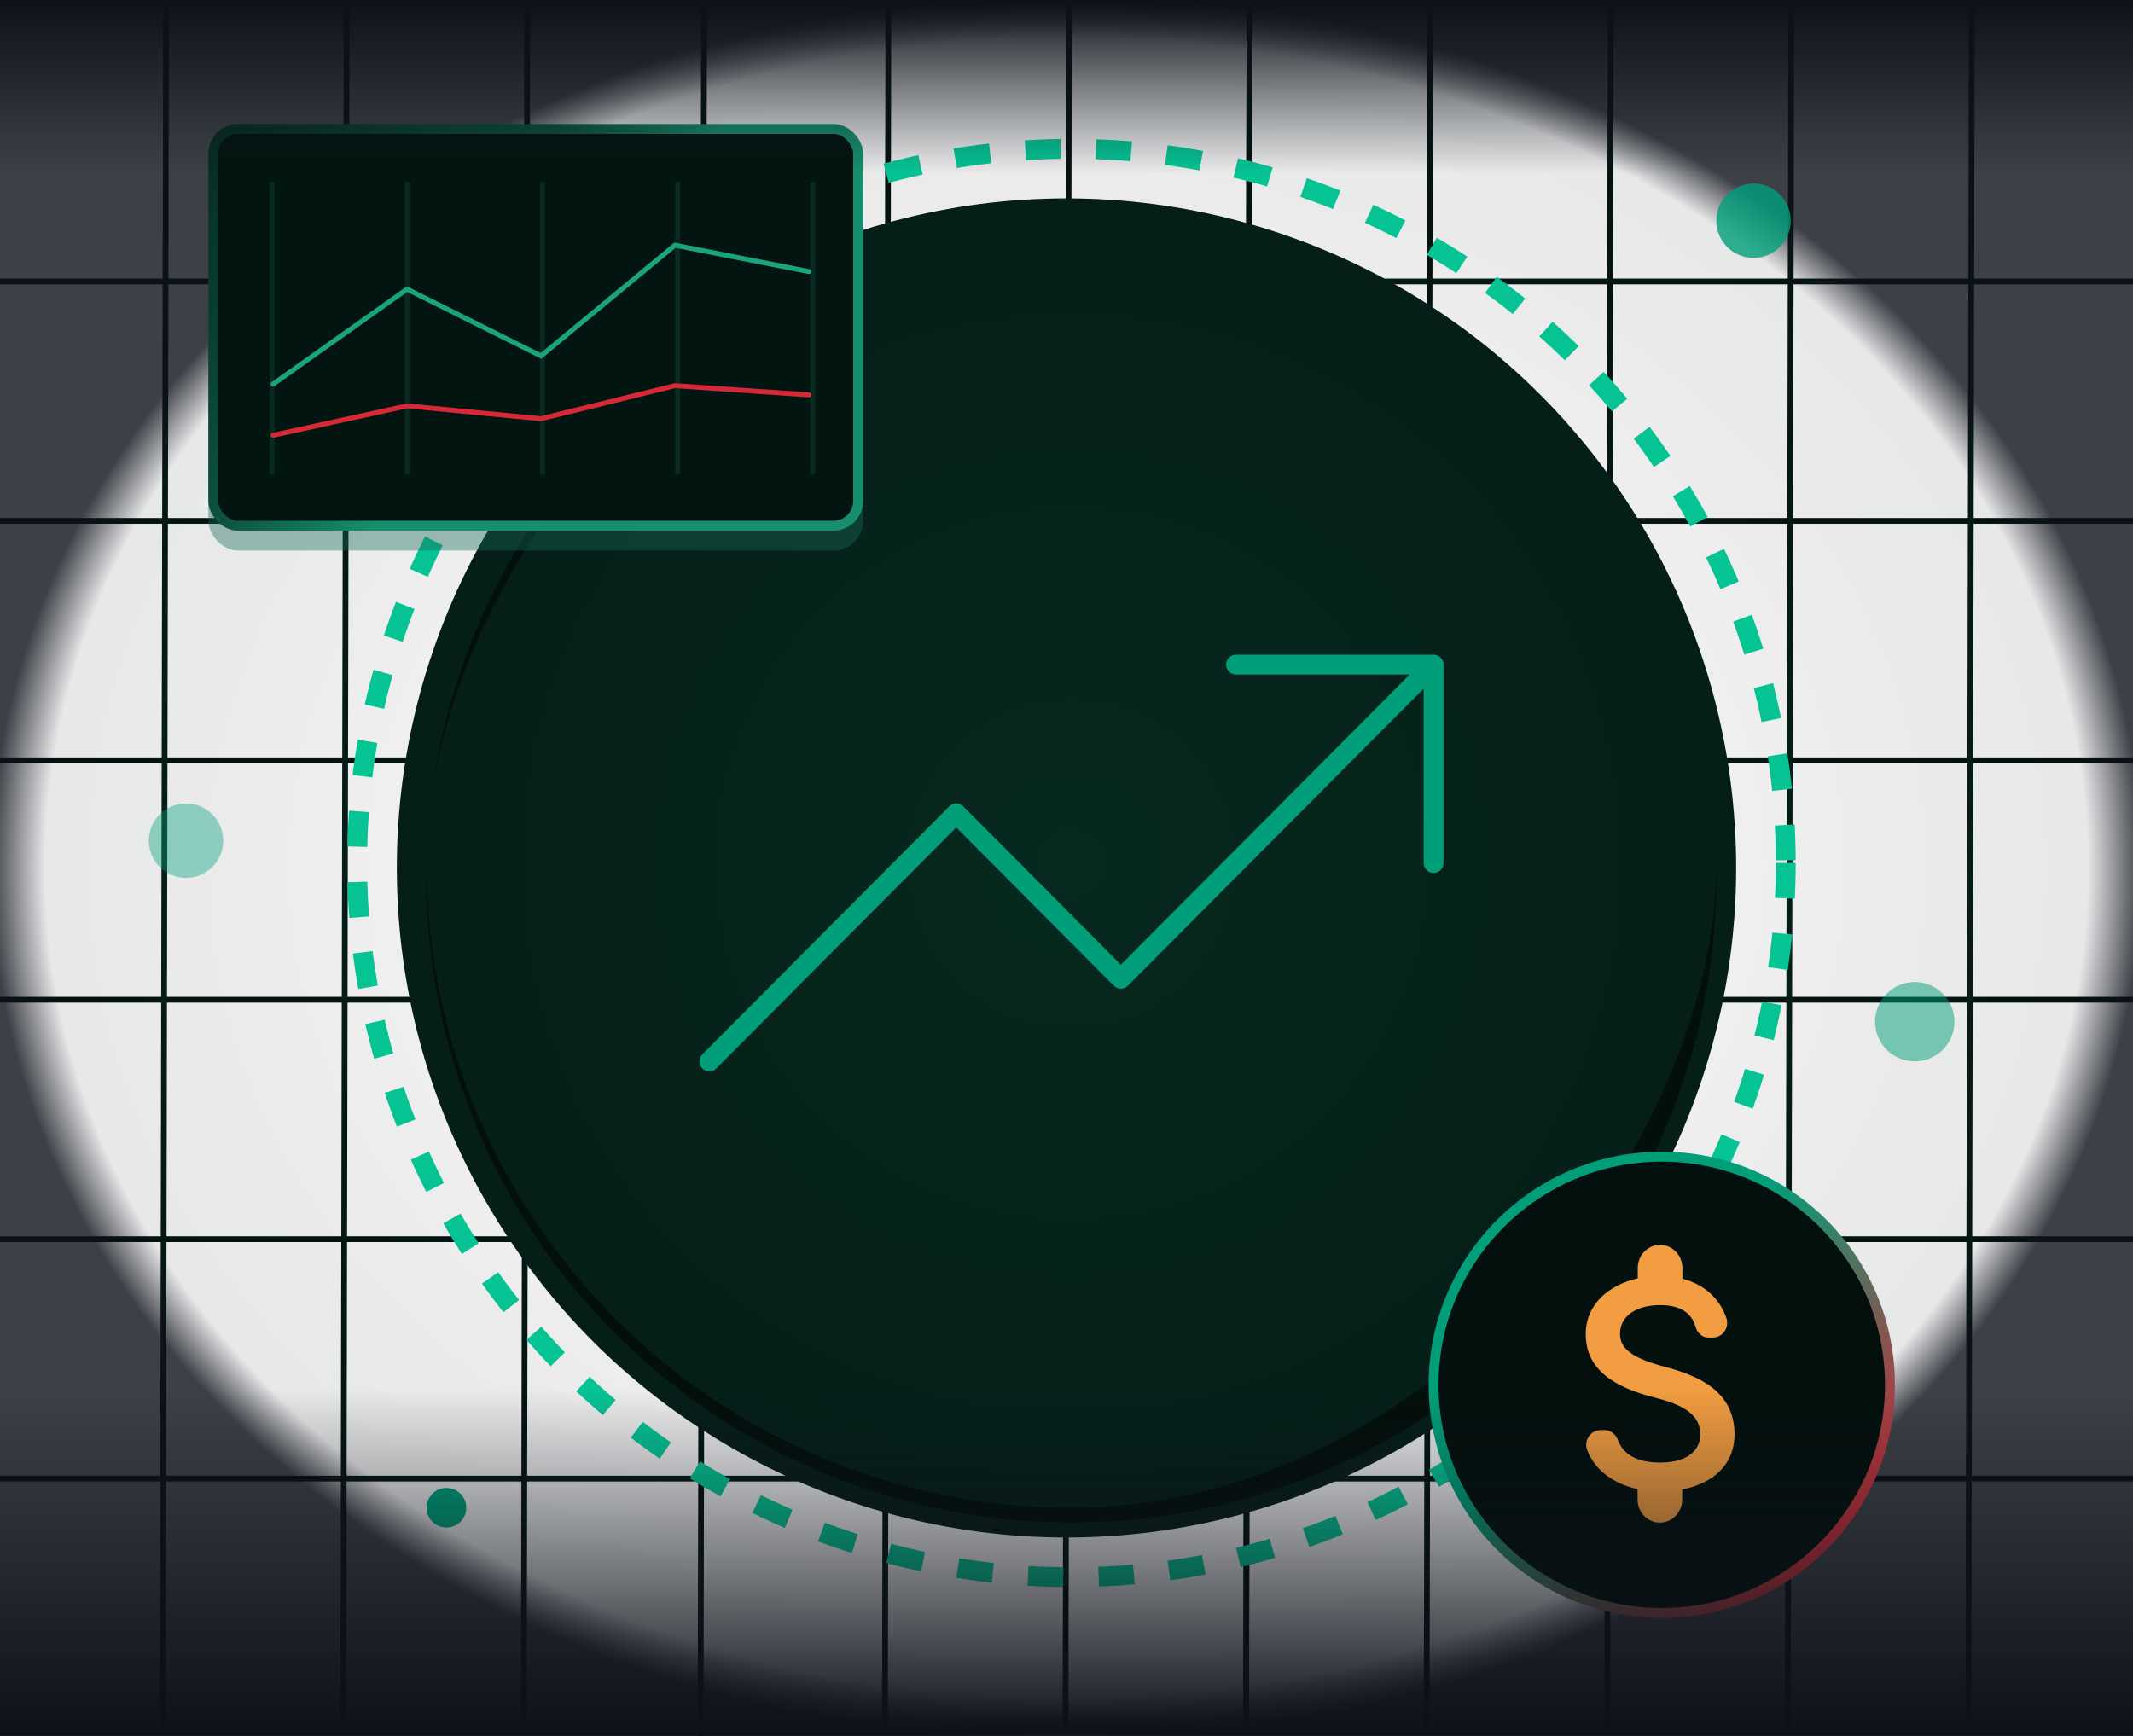 <svg xmlns="http://www.w3.org/2000/svg" width="430" height="350" fill="none" viewBox="0 0 430 350"><g clip-path="url(#a)"><path stroke="url(#b)" stroke-width="1.165" d="M0 56.746h430"></path><path stroke="url(#c)" stroke-width="1.165" d="M0 105.021h430"></path><path stroke="url(#d)" stroke-width="1.165" d="M0 153.297h430"></path><path stroke="url(#e)" stroke-width="1.165" d="M0 201.573h430"></path><path stroke="url(#f)" stroke-width="1.165" d="M0 249.849h430"></path><path stroke="url(#g)" stroke-width="1.165" d="M0 298.125h430"></path><path stroke="url(#h)" stroke-width="1.165" d="M0-.582h348.634" transform="matrix(.002 -1 1 .007 33.369 348.633)"></path><path stroke="url(#i)" stroke-width="1.165" d="M0-.582h348.634" transform="matrix(.002 -1 1 .007 69.77 348.633)"></path><path stroke="url(#j)" stroke-width="1.165" d="M0-.582h348.634" transform="matrix(.002 -1 1 .007 106.173 348.633)"></path><path stroke="url(#k)" stroke-width="1.165" d="M0-.582h348.634" transform="matrix(.002 -1 1 .007 178.977 348.633)"></path><path stroke="url(#l)" stroke-width="1.165" d="M0-.582h348.634" transform="matrix(.002 -1 1 .007 215.379 348.633)"></path><path stroke="url(#m)" stroke-width="1.165" d="M0-.582h348.634" transform="matrix(.002 -1 1 .007 141.816 350)"></path><path stroke="url(#n)" stroke-width="1.165" d="M0-.582h348.634" transform="matrix(.002 -1 1 .007 251.781 348.633)"></path><path stroke="url(#o)" stroke-width="1.165" d="M0-.582h348.634" transform="matrix(.002 -1 1 .007 251.781 348.633)"></path><path stroke="url(#p)" stroke-width="1.165" d="M0-.582h348.634" transform="matrix(.002 -1 1 .007 288.184 348.633)"></path><path stroke="url(#q)" stroke-width="1.165" d="M0-.582h348.634" transform="matrix(.002 -1 1 .007 324.587 348.633)"></path><path stroke="url(#r)" stroke-width="1.165" d="M0-.582h348.634" transform="matrix(.002 -1 1 .007 360.988 348.633)"></path><path stroke="url(#s)" stroke-width="1.165" d="M0-.582h348.634" transform="matrix(.002 -1 1 .007 397.391 348.633)"></path><g filter="url(#t)"><circle cx="215" cy="175" r="135" fill="#051F18"></circle></g><path fill="url(#u)" d="M0 0h430v350H0z"></path><g filter="url(#v)"><circle cx="216" cy="177" r="130" fill="#000" fill-opacity=".5"></circle></g><rect width="260" height="260" fill="url(#w)" rx="130" transform="matrix(1 0 0 -1 86 304)"></rect><path stroke="#009F7A" stroke-linecap="round" stroke-linejoin="round" stroke-width="4" d="M249.182 134H289m0 0v40m0-40-63.045 63.333L192.773 164 143 214"></path><circle cx="216" cy="174" r="144" stroke="#06C394" stroke-dasharray="7.12 7.12" stroke-width="4"></circle><g filter="url(#x)" opacity=".8"><circle cx="353.5" cy="44.5" r="7.5" fill="#009F7A"></circle></g><g filter="url(#y)" opacity=".4"><circle cx="37.5" cy="169.5" r="7.5" fill="#009F7A"></circle></g><g filter="url(#z)" opacity=".5"><circle cx="386" cy="206" r="8" fill="#009F7A"></circle></g><g filter="url(#A)"><circle cx="90" cy="304" r="4" fill="#009F7A"></circle></g><circle cx="335" cy="279.216" r="46" fill="#03100D" stroke="url(#B)" stroke-width="2"></circle><path fill="#F29D41" d="M339.124 300.315v2.03c0 2.555-2.022 4.655-4.483 4.655h-.034c-2.46 0-4.483-2.1-4.483-4.655v-2.1c-4.483-.98-8.46-3.535-10.146-7.84-.775-1.925.674-4.06 2.697-4.06h.809c1.247 0 2.258.875 2.73 2.1.978 2.625 3.539 4.445 8.461 4.445 6.607 0 8.09-3.43 8.09-5.565 0-2.905-1.483-5.635-9-7.49-8.36-2.1-14.09-5.67-14.09-12.845 0-6.02 4.685-9.94 10.483-11.235v-2.1c0-2.555 2.022-4.655 4.483-4.655h.034c2.46 0 4.483 2.1 4.483 4.655v2.17c4.652 1.19 7.584 4.2 8.865 7.91.674 1.925-.741 3.955-2.73 3.955h-.877c-1.247 0-2.258-.91-2.595-2.17-.775-2.66-2.899-4.375-7.146-4.375-5.056 0-8.09 2.38-8.09 5.74 0 2.94 2.191 4.865 9 6.685 6.809 1.82 14.09 4.865 14.09 13.685-.068 6.405-4.686 9.905-10.551 11.06Z"></path><g filter="url(#C)"><rect width="132" height="82" x="42" y="29" fill="#176957" fill-opacity=".4" rx="6"></rect></g><rect width="130" height="80" x="43" y="26" fill="#031510" rx="5"></rect><rect width="130" height="80" x="43" y="26" stroke="url(#D)" stroke-width="2" rx="5"></rect><path stroke="#082A20" d="M54.855 36.696v59M82.106 36.696v59M109.355 36.696v59M136.607 36.696v59M163.855 36.696v59"></path><path stroke="#1AA47E" stroke-linecap="round" d="m55.063 77.439 27-19.139 27 13.468 27-22.329 27 5.316"></path><path stroke="#D62837" stroke-linecap="round" d="m55.063 87.758 27-5.926 27 2.593 27-6.667 27 1.852"></path><path fill="url(#E)" d="M0 0h430v350H0z"></path></g><defs><linearGradient id="b" x1="430" x2="0" y1="57.328" y2="57.328" gradientUnits="userSpaceOnUse"><stop stop-color="#03100D"></stop><stop offset=".5" stop-color="#051F18"></stop><stop offset="1" stop-color="#03100D"></stop></linearGradient><linearGradient id="c" x1="430" x2="0" y1="105.604" y2="105.604" gradientUnits="userSpaceOnUse"><stop stop-color="#03100D"></stop><stop offset=".5" stop-color="#051F18"></stop><stop offset="1" stop-color="#03100D"></stop></linearGradient><linearGradient id="d" x1="430" x2="0" y1="153.879" y2="153.879" gradientUnits="userSpaceOnUse"><stop stop-color="#03100D"></stop><stop offset=".5" stop-color="#051F18"></stop><stop offset="1" stop-color="#03100D"></stop></linearGradient><linearGradient id="e" x1="430" x2="0" y1="202.155" y2="202.155" gradientUnits="userSpaceOnUse"><stop stop-color="#03100D"></stop><stop offset=".5" stop-color="#051F18"></stop><stop offset="1" stop-color="#03100D"></stop></linearGradient><linearGradient id="f" x1="430" x2="0" y1="250.431" y2="250.431" gradientUnits="userSpaceOnUse"><stop stop-color="#03100D"></stop><stop offset=".5" stop-color="#051F18"></stop><stop offset="1" stop-color="#03100D"></stop></linearGradient><linearGradient id="g" x1="430" x2="0" y1="298.707" y2="298.707" gradientUnits="userSpaceOnUse"><stop stop-color="#03100D"></stop><stop offset=".5" stop-color="#051F18"></stop><stop offset="1" stop-color="#03100D"></stop></linearGradient><linearGradient id="h" x1="348.634" x2="0" y1="0" y2="0" gradientUnits="userSpaceOnUse"><stop stop-color="#03100D"></stop><stop offset=".5" stop-color="#051F18"></stop><stop offset="1" stop-color="#03100D"></stop></linearGradient><linearGradient id="i" x1="348.634" x2="0" y1="0" y2="0" gradientUnits="userSpaceOnUse"><stop stop-color="#03100D"></stop><stop offset=".5" stop-color="#051F18"></stop><stop offset="1" stop-color="#03100D"></stop></linearGradient><linearGradient id="j" x1="348.634" x2="0" y1="0" y2="0" gradientUnits="userSpaceOnUse"><stop stop-color="#03100D"></stop><stop offset=".5" stop-color="#051F18"></stop><stop offset="1" stop-color="#03100D"></stop></linearGradient><linearGradient id="k" x1="348.634" x2="0" y1="0" y2="0" gradientUnits="userSpaceOnUse"><stop stop-color="#03100D"></stop><stop offset=".5" stop-color="#051F18"></stop><stop offset="1" stop-color="#03100D"></stop></linearGradient><linearGradient id="l" x1="348.634" x2="0" y1="0" y2="0" gradientUnits="userSpaceOnUse"><stop stop-color="#03100D"></stop><stop offset=".5" stop-color="#051F18"></stop><stop offset="1" stop-color="#03100D"></stop></linearGradient><linearGradient id="m" x1="348.634" x2="0" y1="0" y2="0" gradientUnits="userSpaceOnUse"><stop stop-color="#03100D"></stop><stop offset=".5" stop-color="#051F18"></stop><stop offset="1" stop-color="#03100D"></stop></linearGradient><linearGradient id="n" x1="348.634" x2="0" y1="0" y2="0" gradientUnits="userSpaceOnUse"><stop stop-color="#03100D"></stop><stop offset=".5" stop-color="#051F18"></stop><stop offset="1" stop-color="#03100D"></stop></linearGradient><linearGradient id="o" x1="348.634" x2="0" y1="0" y2="0" gradientUnits="userSpaceOnUse"><stop stop-color="#03100D"></stop><stop offset=".5" stop-color="#051F18"></stop><stop offset="1" stop-color="#03100D"></stop></linearGradient><linearGradient id="p" x1="348.634" x2="0" y1="0" y2="0" gradientUnits="userSpaceOnUse"><stop stop-color="#03100D"></stop><stop offset=".5" stop-color="#051F18"></stop><stop offset="1" stop-color="#03100D"></stop></linearGradient><linearGradient id="q" x1="348.634" x2="0" y1="0" y2="0" gradientUnits="userSpaceOnUse"><stop stop-color="#03100D"></stop><stop offset=".5" stop-color="#051F18"></stop><stop offset="1" stop-color="#03100D"></stop></linearGradient><linearGradient id="r" x1="348.634" x2="0" y1="0" y2="0" gradientUnits="userSpaceOnUse"><stop stop-color="#03100D"></stop><stop offset=".5" stop-color="#051F18"></stop><stop offset="1" stop-color="#03100D"></stop></linearGradient><linearGradient id="s" x1="348.634" x2="0" y1="0" y2="0" gradientUnits="userSpaceOnUse"><stop stop-color="#03100D"></stop><stop offset=".5" stop-color="#051F18"></stop><stop offset="1" stop-color="#03100D"></stop></linearGradient><linearGradient id="B" x1="335" x2="381" y1="260.816" y2="304.056" gradientUnits="userSpaceOnUse"><stop stop-color="#009F7A"></stop><stop offset="1" stop-color="#D62837"></stop></linearGradient><linearGradient id="D" x1="101.767" x2="40.893" y1="75.871" y2="23.892" gradientUnits="userSpaceOnUse"><stop stop-color="#178F6E"></stop><stop offset=".3" stop-color="#0D523F"></stop><stop offset="1" stop-color="#07291F"></stop></linearGradient><linearGradient id="E" x1="215" x2="215" y1="0" y2="350" gradientUnits="userSpaceOnUse"><stop stop-color="#0D1119"></stop><stop offset=".1" stop-color="#0D1119" stop-opacity="0"></stop><stop offset=".8" stop-color="#0D1119" stop-opacity="0"></stop><stop offset="1" stop-color="#0D1119"></stop></linearGradient><filter id="t" width="656.487" height="656.487" x="-113.243" y="-153.243" color-interpolation-filters="sRGB" filterUnits="userSpaceOnUse"><feGaussianBlur stdDeviation="96.622"></feGaussianBlur></filter><filter id="v" width="356" height="356" x="38" y="-1" color-interpolation-filters="sRGB" filterUnits="userSpaceOnUse"><feGaussianBlur stdDeviation="24"></feGaussianBlur></filter><filter id="x" width="23" height="23" x="342" y="33" color-interpolation-filters="sRGB" filterUnits="userSpaceOnUse"><feGaussianBlur stdDeviation="2"></feGaussianBlur></filter><filter id="y" width="23" height="23" x="26" y="158" color-interpolation-filters="sRGB" filterUnits="userSpaceOnUse"><feGaussianBlur stdDeviation="2"></feGaussianBlur></filter><filter id="z" width="24" height="24" x="374" y="194" color-interpolation-filters="sRGB" filterUnits="userSpaceOnUse"><feGaussianBlur stdDeviation="2"></feGaussianBlur></filter><filter id="A" width="12" height="12" x="84" y="298" color-interpolation-filters="sRGB" filterUnits="userSpaceOnUse"><feGaussianBlur stdDeviation="1"></feGaussianBlur></filter><filter id="C" width="212" height="162" x="2" y="-11" color-interpolation-filters="sRGB" filterUnits="userSpaceOnUse"><feGaussianBlur stdDeviation="20"></feGaussianBlur></filter><radialGradient id="u" cx="0" cy="0" r="1" gradientTransform="matrix(0 175 -215 0 215 175)" gradientUnits="userSpaceOnUse"><stop stop-color="#0D1119" stop-opacity="0"></stop><stop offset=".95" stop-color="#0D1119" stop-opacity=".1"></stop><stop offset="1" stop-color="#0D1119" stop-opacity=".8"></stop></radialGradient><radialGradient id="w" cx="0" cy="0" r="1" gradientTransform="rotate(90 0 130) scale(130)" gradientUnits="userSpaceOnUse"><stop stop-color="#07291F"></stop><stop offset="1" stop-color="#051F18"></stop></radialGradient><clipPath id="a"><path fill="#fff" d="M0 0h430v350H0z"></path></clipPath></defs></svg>
